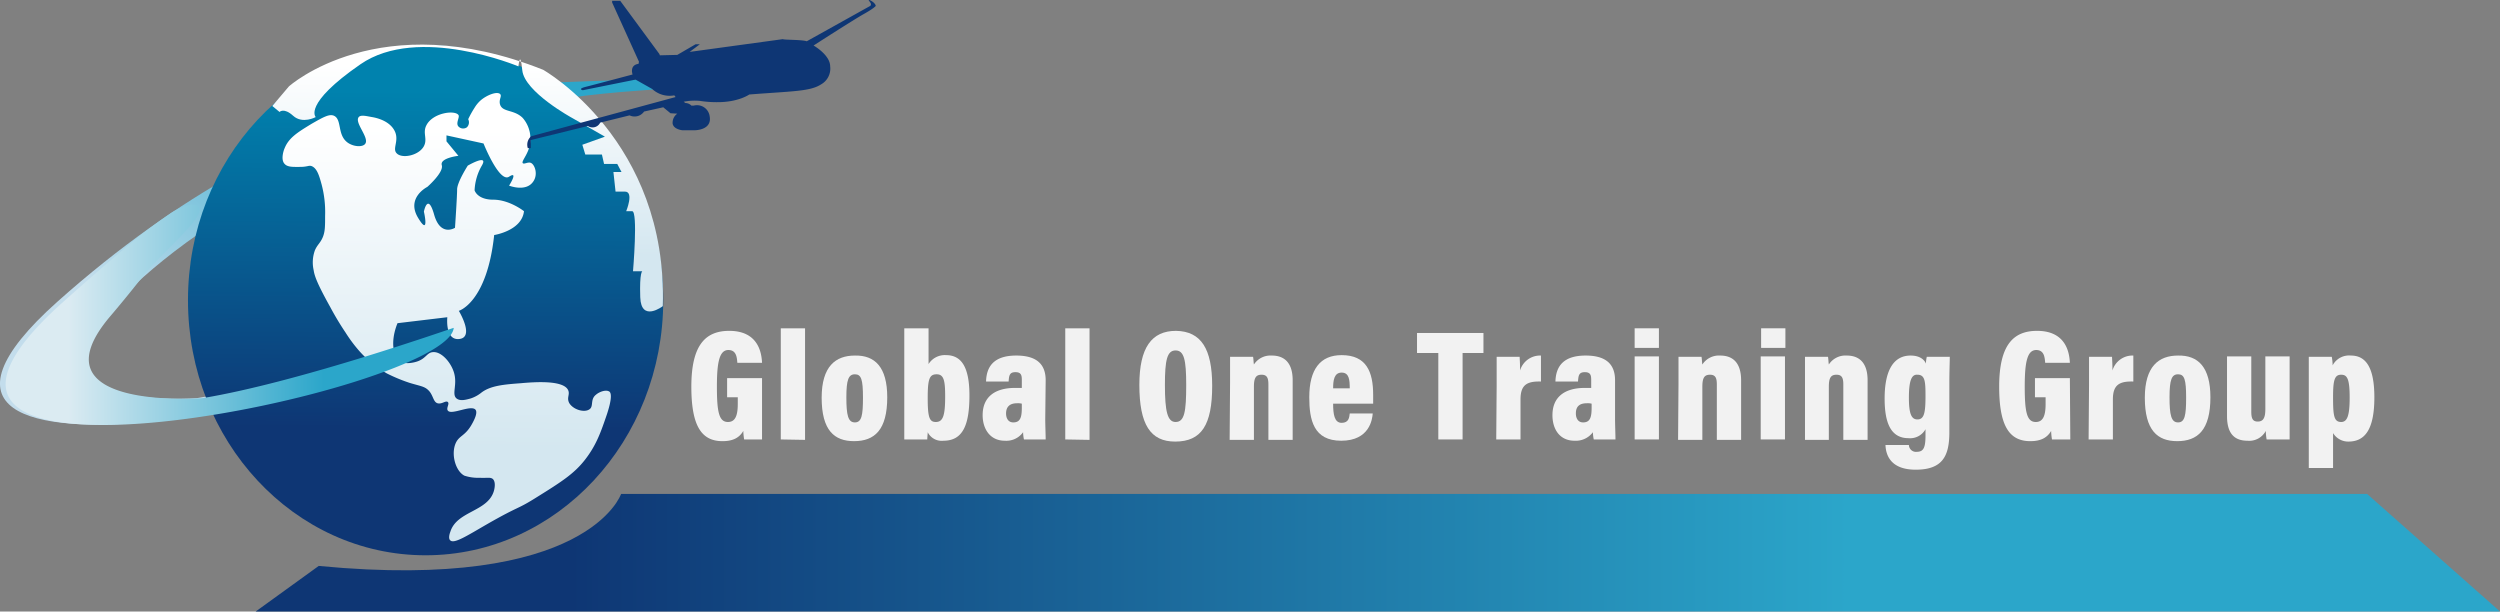 <svg id="Layer_1" data-name="Layer 1" xmlns="http://www.w3.org/2000/svg" xmlns:xlink="http://www.w3.org/1999/xlink" viewBox="0 0 587.04 143.59"><rect x="0" y="0" width="587.04" height="143.59" fill="#808080" stroke="none"/><defs><style>.cls-1{fill:url(#linear-gradient);}.cls-2{fill:url(#linear-gradient-2);}.cls-3{fill:url(#linear-gradient-3);}.cls-4{fill:url(#linear-gradient-4);}.cls-5{fill:url(#linear-gradient-5);}.cls-6{fill:url(#linear-gradient-6);}.cls-7{fill:url(#linear-gradient-7);}.cls-8{fill:url(#linear-gradient-8);}.cls-9{fill:#f2f2f2;}.cls-10{fill:#0e3674;}</style><linearGradient id="linear-gradient" x1="46.17" y1="565.2" x2="163.82" y2="424.94" gradientTransform="translate(0 -438)" gradientUnits="userSpaceOnUse"><stop offset="0.14" stop-color="#c3ddec"/><stop offset="0.53" stop-color="#2ba6ca"/></linearGradient><linearGradient id="linear-gradient-2" x1="106.72" y1="574.7" x2="107.51" y2="463.18" gradientTransform="translate(-7.16 -450.71)" gradientUnits="userSpaceOnUse"><stop offset="0.21" stop-color="#0e3674"/><stop offset="0.92" stop-color="#0082ae"/></linearGradient><linearGradient id="linear-gradient-3" x1="116.79" y1="523.54" x2="117.23" y2="461.26" gradientTransform="translate(0 -438)" gradientUnits="userSpaceOnUse"><stop offset="0.21" stop-color="#d4e7f0"/><stop offset="0.92" stop-color="#fff"/></linearGradient><linearGradient id="linear-gradient-4" x1="111.62" y1="577.96" x2="112.36" y2="472.64" xlink:href="#linear-gradient-3"/><linearGradient id="linear-gradient-5" x1="112.4" y1="527.6" x2="112.4" y2="527.6" gradientTransform="translate(0 -438)" xlink:href="#linear-gradient-2"/><linearGradient id="linear-gradient-6" x1="8.49" y1="524.63" x2="113.7" y2="524.63" gradientTransform="translate(0 -438)" gradientUnits="userSpaceOnUse"><stop offset="0.14" stop-color="#dbebf2"/><stop offset="0.71" stop-color="#2ba6ca"/></linearGradient><linearGradient id="linear-gradient-7" x1="113.7" y1="527.6" x2="113.7" y2="527.6" gradientTransform="translate(0 -438)" xlink:href="#linear-gradient-2"/><linearGradient id="linear-gradient-8" x1="67.2" y1="580.5" x2="594.2" y2="580.5" gradientTransform="translate(0 -438)" gradientUnits="userSpaceOnUse"><stop offset="0.14" stop-color="#0e3674"/><stop offset="0.71" stop-color="#2ba6ca"/></linearGradient></defs><g id="swoop_back" data-name="swoop back"><path class="cls-1" d="M53.4,106.2s-40.8,3.1-21.5-19.4c0,0,36.5-46.5,125.1-52.8s-28-1.6-28-1.6S79,31.5,20.7,83.5s90.4,20.9,91.7,6.1C112.4,89.6,76.4,102.4,53.4,106.2Z" transform="translate(-7.16 -12.71)"/></g><g id="planet"><ellipse class="cls-2" cx="99.94" cy="70.49" rx="55.8" ry="59.9"/></g><g id="continents"><path class="cls-3" d="M75,33s21.3-19.2,59.7-3.9c0,0,29.3,16.5,28.1,55.5,0,0-5.1,3.9-5.3-2.1s.5-6.1.5-6.1h-2.2s1.2-14.1-.2-14.1h-1.4s1.9-4.6-.3-4.6h-2.2l-.5-4.6h1.9l-1-1.9H149l-.5-2.2h-3.9l-.7-2.3,5.3-1.9-7.7-4.4s-11.2-6.1-11.7-11.2-.9-.9-.9-.9-23.5-9.9-37.1-.5S81.3,40.2,81.3,40.2s-3.1,1.7-5.3-.3-3.2-.9-3.2-.9l-1.7-1.4Z" transform="translate(-7.16 -12.71)"/><path class="cls-4" d="M132.4,55.3c1.1-1.6.4-3.8-.5-4.3-.7-.4-1.7.4-2,0s1-1.8,1.5-3.6a7.43,7.43,0,0,0-1.5-7c-2-2-4.7-1.3-5.3-3.1-.4-1.2.5-2,0-2.5-.7-.7-3.1.2-4.6,1.5a7.46,7.46,0,0,0-1.4,1.7,24,24,0,0,0-1.5,2.7,1.63,1.63,0,0,1-.3,1.9,1.52,1.52,0,0,1-2-.2c-.7-.8.4-2.2,0-2.7-.9-1.2-6-.5-7.5,2.4-1,1.9.4,3.3-.7,5.1-1.3,2.1-5.1,2.8-6.3,1.5-1.1-1.1.7-3-.5-5.3s-4.1-3-5.3-3.2-2.6-.6-3.1,0c-1.1,1.3,2.6,4.9,1.5,6.3-.6.8-2.7.7-4.1-.3-2.5-1.8-1.3-5.4-3.2-6.3-1.1-.5-2.5.3-5.3,1.9C77.2,43.7,75,45,74,47.5c-.2.4-1,2.7,0,3.7.7.8,2.1.7,3.6.7,1.8,0,2-.4,2.7-.2,1.3.5,1.8,2.2,2.4,4.4a25.32,25.32,0,0,1,.8,7.3c0,2.4,0,3.6-.5,4.9-.6,1.5-1.3,1.8-1.9,3.2a8.32,8.32,0,0,0-.3,4.6c.2,1.2.5,2.6,3.9,8.7a67.53,67.53,0,0,0,3.6,6,34.27,34.27,0,0,0,3.2,4.3,26.18,26.18,0,0,0,6.5,5.3,39.27,39.27,0,0,0,5.3,2.2c2.6.8,3.6.8,4.6,1.9s1,2.6,2,2.9,1.9-.7,2.4-.3-.4,1.4,0,2c.8,1.2,5.4-1.4,6.5-.2.7.8-.6,3-1,3.7-1.5,2.5-2.8,2.4-3.6,4.1-1.2,2.6-.1,6.6,2,7.7a10.22,10.22,0,0,0,3.6.5c1.8.1,2.5-.2,3.1.3.8.8.3,2.6.2,2.9-1.5,4.8-8.7,4.6-10.2,9.5-.2.5-.5,1.6,0,2,.9.9,4.1-1.2,8.8-3.9,7.7-4.4,6.7-3.2,11.6-6.3,5.8-3.6,8.7-5.5,11.2-8.7s3.6-6.1,4.9-9.9c1.8-5.1,1.1-5.9.9-6.1-.8-.6-2.4,0-3.2.7-1.4,1.1-.5,2.7-1.5,3.4-1.2.9-3.9.1-4.8-1.5-.6-1.2.2-1.9-.2-2.9-1-2.5-7.9-2-11.2-1.7-4.1.3-7.1.6-9.2,2.2a7.88,7.88,0,0,1-2.6,1.4c-.8.2-2.3.7-3.2,0-1.3-1,.3-3.3-.7-6.3-.8-2.4-3-4.8-4.9-4.6-1.4.1-1.6,1.5-3.7,2.2-.3.1-2.5.8-3.9,0-1.8-1.1-2.4-4.8-.7-9l11.7-1.4s-.6,5.6,2.9,5.1-.2-6.6-.2-6.6,6.6-1.9,8.3-17.8c0,0,6.5-1,7-5.6,0,0-3.4-2.7-7.2-2.7s-4.4-2.2-4.4-2.2a12.7,12.7,0,0,1,1.7-5.8c1.7-2.9-3.3,0-3.3,0s-2.5,3.9-2.5,5.6-.5,9-.5,9-3.4,2.2-4.9-3.1-2.4-.7-2.4-.7,1.4,6.1-1.4,1.4,2.2-7.2,2.2-7.2,3.9-3.4,3.4-5.1,3.9-2.2,3.9-2.2L112,45.9V44.5l8.7,1.9s3.7,9.3,6,7.8,0,2.1,0,2.1S130.7,57.9,132.4,55.3Z" transform="translate(-7.16 -12.71)"/></g><g id="swoop_front" data-name="swoop front"><path class="cls-5" d="M112.4,89.6" transform="translate(-7.16 -12.71)"/><path class="cls-6" d="M54.7,106.2s-40.8,3.1-21.5-19.4c0,0,3.6-4.2,7.5-9.2,3.5-4.4,10.9-10.8,12.8-14.1s-1.7-3.6-6-.9A119.14,119.14,0,0,0,36,71.4c-3.8,3.2-8.4,7.2-14,12.2-58.2,52,90.4,20.9,91.7,6.1C113.7,89.6,77.7,102.4,54.7,106.2Z" transform="translate(-7.16 -12.71)"/><path class="cls-7" d="M113.7,89.6" transform="translate(-7.16 -12.71)"/></g><g id="bottom_banner" data-name="bottom banner"><path class="cls-8" d="M153,128.7s-7.7,23-71,16.9L67.2,156.3h527L563,128.7Z" transform="translate(-7.16 -12.71)"/></g><g id="Layer_8" data-name="Layer 8"><path class="cls-9" d="M186.1,115.9h-4.2a13.55,13.55,0,0,1-.2-2c-1.1,1.9-2.9,2.4-4.9,2.4-5,0-7.3-3.7-7.3-12.8,0-9.9,3.4-13.1,8.9-13.1,7.1,0,7.6,5.6,7.7,7.5h-5.8c-.1-1.2-.2-3-2.1-3-2.1,0-2.7,2.8-2.7,8.6,0,6,.5,8.3,2.6,8.3,1.7,0,2.3-1.5,2.3-4.2V106h-2.5v-4.5h8.2v14.4Z" transform="translate(-7.16 -12.71)"/><path class="cls-9" d="M190.5,115.9V89.8h5.7V116l-5.7-.1Z" transform="translate(-7.16 -12.71)"/><path class="cls-9" d="M215.5,106c0,7.7-3,10.3-7.8,10.3-4.6,0-7.6-2.5-7.6-10.2,0-7.4,3.3-9.9,7.8-9.9C212.6,96.1,215.5,98.9,215.5,106Zm-9.6,0c0,4.2.4,5.9,2,5.9s1.9-1.7,1.9-5.8c0-4.3-.4-5.5-1.9-5.5S205.9,101.9,205.9,106Z" transform="translate(-7.16 -12.71)"/><path class="cls-9" d="M219.5,89.8h5.7v8.4a4.5,4.5,0,0,1,4.1-2.1c3.8,0,5.5,3.1,5.5,9.5,0,7-1.6,10.6-6.1,10.6a3.66,3.66,0,0,1-3.7-2c0,.4-.1,1.2-.1,1.7h-5.4V89.8Zm9.6,16c0-3.7-.3-5.2-2-5.2s-2.1,1.1-2.1,5.6.4,5.6,1.9,5.6C228.6,111.8,229.1,110.3,229.1,105.8Z" transform="translate(-7.16 -12.71)"/><path class="cls-9" d="M252.6,111.1c0,1.3.1,3.8.1,4.8h-5.1a8.81,8.81,0,0,1-.2-1.7,4.85,4.85,0,0,1-4.3,2c-3.4,0-5.2-2.7-5.2-6,0-4.3,2.9-6.4,7.6-6.4h1.6V102c0-1.1-.1-1.9-1.5-1.9s-1.5.8-1.6,2.2h-5.3c.1-3.4,1.7-6.1,7.1-6.1,4.5,0,6.9,1.8,6.9,5.8l-.1,9.1Zm-5.5-3.6a3.75,3.75,0,0,0-1.1-.1c-1.9,0-2.6,1-2.6,2.4,0,1.1.5,2.1,1.7,2.1,1.7,0,2-1.3,2-3.5v-.9Z" transform="translate(-7.16 -12.71)"/><path class="cls-9" d="M257.3,115.9V89.8H263V116l-5.7-.1Z" transform="translate(-7.16 -12.71)"/><path class="cls-9" d="M291.8,103.3c0,9.2-2.5,13.1-8.7,13.1-5.8,0-8.4-4-8.4-13.3,0-8.8,2.9-12.7,8.6-12.7C289.2,90.5,291.8,94.6,291.8,103.3Zm-11.1-.2c0,6.2.6,8.7,2.5,8.7,2.1,0,2.5-2.4,2.5-8.7,0-5.9-.5-8.1-2.5-8.1S280.7,97.3,280.7,103.1Z" transform="translate(-7.16 -12.71)"/><path class="cls-9" d="M296,102.6V96.5h5.4c.1.4.1,1.2.2,1.8a4.64,4.64,0,0,1,4.2-2.1c3.3,0,4.9,2.1,4.9,5.8v14H305V103c0-1.5-.3-2.3-1.6-2.3s-1.8.7-1.8,2.8V116h-5.7l.1-13.4Z" transform="translate(-7.16 -12.71)"/><path class="cls-9" d="M320.2,107.5c0,2.5.3,4.5,2,4.5s1.8-1.3,1.9-2.2h5.4c-.1,1.3-.7,6.4-7.4,6.4-6.5,0-7.5-4.9-7.5-10.2,0-6.6,2.6-9.9,7.6-9.9,5.8,0,7.4,3.9,7.4,9.3v2.1Zm3.9-3.6c0-1.9-.1-3.7-1.9-3.7s-2,1.9-2,3.7Z" transform="translate(-7.16 -12.71)"/><path class="cls-9" d="M344.8,95.6h-4.9V90.9h15.6v4.7h-4.9v20.3h-5.7V95.6Z" transform="translate(-7.16 -12.71)"/><path class="cls-9" d="M358.6,103.1V96.5H364c0,.4.1,1.4.1,3.2a4.9,4.9,0,0,1,4.9-3.5v6.1c-3.3-.1-4.8.8-4.8,4.2v9.4h-5.7l.1-12.8Z" transform="translate(-7.16 -12.71)"/><path class="cls-9" d="M386.4,111.1c0,1.3.1,3.8.1,4.8h-5.1a8.81,8.81,0,0,1-.2-1.7,5,5,0,0,1-4.3,2c-3.5,0-5.2-2.7-5.2-6,0-4.3,2.9-6.4,7.6-6.4h1.5V102c0-1.1-.1-1.9-1.5-1.9s-1.5.8-1.6,2.2h-5.3c.1-3.4,1.7-6.1,7.1-6.1,4.5,0,6.9,1.8,6.9,5.8v9.1Zm-5.5-3.6a3.75,3.75,0,0,0-1.1-.1c-2,0-2.6,1-2.6,2.4,0,1.1.5,2.1,1.7,2.1,1.7,0,2-1.3,2-3.5v-.9Z" transform="translate(-7.16 -12.71)"/><path class="cls-9" d="M391,96.4h5.7v19.5H391Zm0-6.6h5.7v4.6H391Z" transform="translate(-7.16 -12.71)"/><path class="cls-9" d="M401.3,102.6V96.5h5.4c.1.4.1,1.2.2,1.8a4.64,4.64,0,0,1,4.2-2.1c3.3,0,4.9,2.1,4.9,5.8v14h-5.7V103c0-1.5-.3-2.3-1.6-2.3s-1.8.7-1.8,2.8V116h-5.7l.1-13.4Z" transform="translate(-7.16 -12.71)"/><path class="cls-9" d="M420.6,96.4h5.7v19.5h-5.7Zm.1-6.6h5.7v4.6h-5.7Z" transform="translate(-7.16 -12.71)"/><path class="cls-9" d="M431,102.6V96.5h5.4c.1.4.1,1.2.2,1.8a4.64,4.64,0,0,1,4.2-2.1c3.3,0,4.9,2.1,4.9,5.8v14H440V103c0-1.5-.3-2.3-1.6-2.3s-1.8.7-1.8,2.8V116H431V102.6Z" transform="translate(-7.16 -12.71)"/><path class="cls-9" d="M464.9,114.2c0,5.6-1.6,8.8-7.9,8.8-5.6,0-7-3.1-7.1-5.8h5.5a1.66,1.66,0,0,0,1.9,1.6c1.7,0,2-1.3,2-4v-1.3a4.13,4.13,0,0,1-4,2.1c-4.1,0-5.6-3.5-5.6-9.3,0-6.8,2.2-10.1,6.1-10.1,2.3,0,3.3,1.1,3.6,1.9a7.77,7.77,0,0,1,.2-1.6H465c0,1.2-.1,3.3-.1,6.1Zm-9.5-8.1c0,3.8.6,5.1,2,5.1,1.6,0,1.9-1.6,1.9-5.5,0-3.4-.1-5-1.9-5C456.1,100.6,455.4,101.9,455.4,106.1Z" transform="translate(-7.16 -12.71)"/><path class="cls-9" d="M493.3,115.9H489a13.55,13.55,0,0,1-.2-2c-1.1,1.9-2.9,2.4-4.9,2.4-5,0-7.3-3.7-7.3-12.8,0-9.9,3.4-13.1,8.9-13.1,7.1,0,7.6,5.6,7.7,7.5h-5.8c-.1-1.2-.2-3-2.1-3-2.1,0-2.7,2.8-2.7,8.6,0,6,.5,8.3,2.6,8.3,1.7,0,2.3-1.5,2.3-4.2V106H485v-4.5h8.2l.1,14.4Z" transform="translate(-7.16 -12.71)"/><path class="cls-9" d="M497.7,103.1V96.5h5.4c0,.4.1,1.4.1,3.2a4.9,4.9,0,0,1,4.9-3.5v6.1c-3.3-.1-4.8.8-4.8,4.2v9.4h-5.7l.1-12.8Z" transform="translate(-7.16 -12.71)"/><path class="cls-9" d="M526.2,106c0,7.7-3,10.3-7.8,10.3-4.6,0-7.6-2.5-7.6-10.2,0-7.4,3.3-9.9,7.8-9.9C523.3,96.1,526.2,98.9,526.2,106Zm-9.6,0c0,4.2.4,5.9,2,5.9s1.9-1.7,1.9-5.8c0-4.3-.4-5.5-1.9-5.5S516.6,101.9,516.6,106Z" transform="translate(-7.16 -12.71)"/><path class="cls-9" d="M544.8,109.8v6.1h-5.4a13.55,13.55,0,0,1-.2-2,4.39,4.39,0,0,1-4.3,2.3c-2.9,0-4.8-1.5-4.8-5.8v-14h5.7v13c0,1.5.3,2.3,1.5,2.3s1.8-.7,1.8-2.9V96.4h5.7v13.4Z" transform="translate(-7.16 -12.71)"/><path class="cls-9" d="M555,114.4v8.2h-5.7V96.5h5.4a11.24,11.24,0,0,1,.2,2,4.37,4.37,0,0,1,4.3-2.3c3.5,0,5.5,2.8,5.5,9.8,0,7.7-2.3,10.4-6.1,10.4A4.16,4.16,0,0,1,555,114.4Zm3.9-8.3c0-4.5-.6-5.4-2-5.4-1.6,0-1.9,1.4-1.9,5.3,0,4.3.2,5.8,1.9,5.8C558.3,111.8,558.9,110.4,558.9,106.1Z" transform="translate(-7.16 -12.71)"/></g><g id="plane_image" data-name="plane image"><path class="cls-10" d="M196.6,22.4l14.9-8.3s.5-.3-.2-1.1,1.4.2,1.5,1.1c0,0-.3.5-2.8,1.9s-11.8,7.4-11.8,7.4,3.9,2.2,3.9,4.9a4.25,4.25,0,0,1-2.1,4.2c-2.6,1.7-6.6,1.6-16.9,2.4,0,0-2.5,1.8-7.4,1.8a25.11,25.11,0,0,1-4.2-.3,13,13,0,0,0-3.8.2l.4.3a2,2,0,0,1,1.4.6h.6a3,3,0,0,1,3.7,2.5c.6,3.2-3.2,3.3-3.6,3.3h-2.8s-2.1-.2-2.3-1.6a2.62,2.62,0,0,1,1.1-2.3l-1.6-.1-1.7-1.4-4.5,1a2.71,2.71,0,0,1-3.4.9l-6.9,1.7a2,2,0,0,1-2.9.8l-13.4,3.3v1.9h-.7a2.59,2.59,0,0,1,.8-2.8l33.9-9.2-.3-.4a6,6,0,0,1-5.2-1.5l-3.9-2.2L144,33.9s-1.3-.3.7-.8,11-2.9,11-2.9-.8-2.2,1.4-2.5l.1-.5-6.3-13.9v-.4h1.9L162,25.4l.1.3,4.1-.1,4.3-2.5h1l-2.4,1.8,21.9-3C191.1,22.1,195.5,22,196.6,22.4Z" transform="translate(-7.16 -12.71)"/></g></svg>